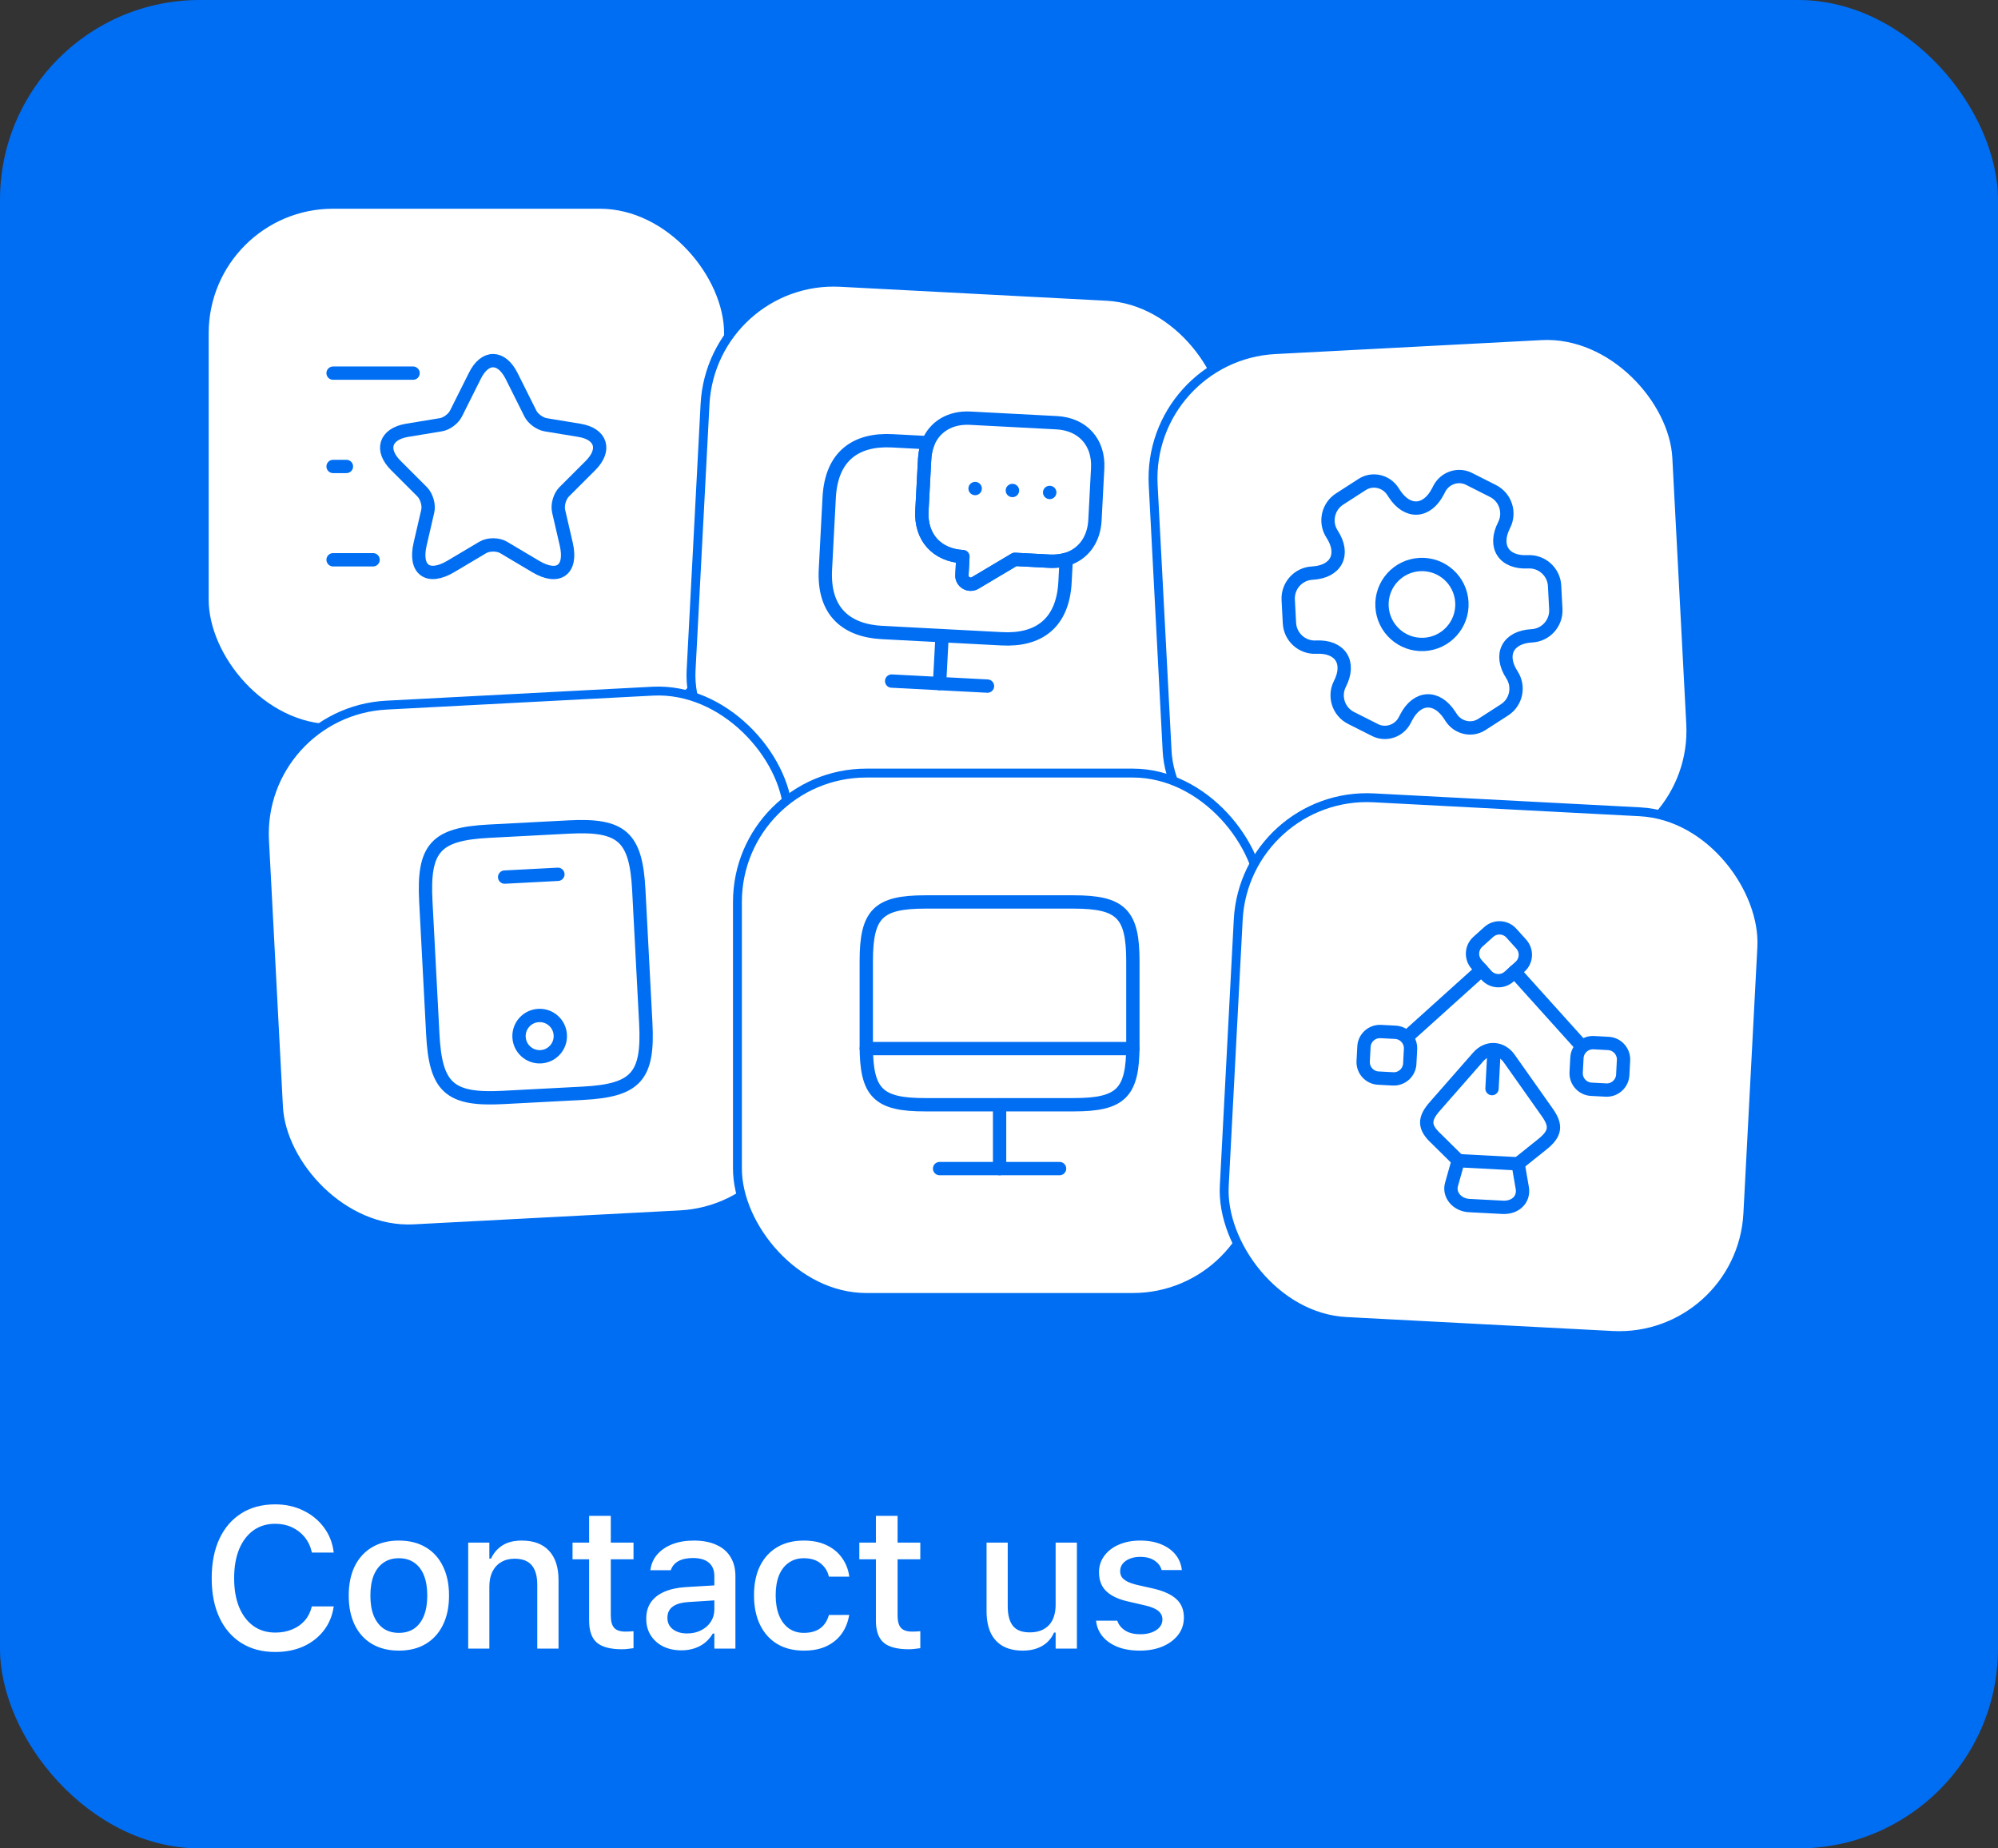 <?xml version="1.0" encoding="UTF-8"?> <svg xmlns="http://www.w3.org/2000/svg" width="160" height="148" viewBox="0 0 160 148" fill="none"><rect x="0" y="0" width="160" height="148" fill="#333333" stroke="none"/><rect width="160" height="148" rx="16" fill="#006EF3"></rect><path d="M22.039 132.273C20.997 132.273 20.094 132.034 19.328 131.555C18.568 131.076 17.982 130.396 17.57 129.516C17.159 128.635 16.953 127.589 16.953 126.375V126.359C16.953 125.141 17.159 124.091 17.57 123.211C17.982 122.331 18.568 121.651 19.328 121.172C20.088 120.693 20.992 120.453 22.039 120.453C22.867 120.453 23.615 120.617 24.281 120.945C24.953 121.268 25.503 121.716 25.93 122.289C26.362 122.862 26.625 123.521 26.719 124.266V124.312H24.977L24.969 124.281C24.865 123.818 24.674 123.417 24.398 123.078C24.122 122.74 23.784 122.477 23.383 122.289C22.982 122.102 22.534 122.008 22.039 122.008C21.367 122.008 20.784 122.185 20.289 122.539C19.799 122.893 19.419 123.396 19.148 124.047C18.883 124.693 18.75 125.464 18.75 126.359V126.375C18.75 127.26 18.883 128.029 19.148 128.68C19.419 129.331 19.799 129.833 20.289 130.188C20.784 130.542 21.37 130.719 22.047 130.719C22.542 130.719 22.99 130.635 23.391 130.469C23.797 130.302 24.135 130.065 24.406 129.758C24.677 129.445 24.862 129.078 24.961 128.656L24.977 128.625H26.727L26.719 128.664C26.609 129.388 26.344 130.021 25.922 130.562C25.5 131.104 24.958 131.526 24.297 131.828C23.635 132.125 22.883 132.273 22.039 132.273ZM31.942 132.164C31.114 132.164 30.398 131.987 29.793 131.633C29.195 131.279 28.733 130.773 28.411 130.117C28.088 129.456 27.926 128.672 27.926 127.766V127.75C27.926 126.839 28.088 126.055 28.411 125.398C28.739 124.742 29.202 124.237 29.801 123.883C30.405 123.529 31.119 123.352 31.942 123.352C32.77 123.352 33.483 123.529 34.083 123.883C34.681 124.232 35.142 124.737 35.465 125.398C35.793 126.055 35.958 126.839 35.958 127.75V127.766C35.958 128.672 35.793 129.456 35.465 130.117C35.142 130.773 34.681 131.279 34.083 131.633C33.489 131.987 32.775 132.164 31.942 132.164ZM31.942 130.742C32.426 130.742 32.838 130.625 33.176 130.391C33.515 130.151 33.773 129.81 33.95 129.367C34.127 128.924 34.215 128.391 34.215 127.766V127.75C34.215 127.12 34.127 126.583 33.95 126.141C33.773 125.698 33.515 125.359 33.176 125.125C32.838 124.885 32.426 124.766 31.942 124.766C31.457 124.766 31.046 124.885 30.707 125.125C30.369 125.359 30.108 125.698 29.926 126.141C29.749 126.583 29.661 127.12 29.661 127.75V127.766C29.661 128.391 29.749 128.924 29.926 129.367C30.108 129.81 30.369 130.151 30.707 130.391C31.046 130.625 31.457 130.742 31.942 130.742ZM37.493 132V123.516H39.188V124.797H39.321C39.53 124.344 39.837 123.99 40.243 123.734C40.649 123.479 41.162 123.352 41.782 123.352C42.735 123.352 43.465 123.625 43.97 124.172C44.475 124.719 44.727 125.497 44.727 126.508V132H43.024V126.906C43.024 126.198 42.876 125.672 42.579 125.328C42.287 124.979 41.829 124.805 41.204 124.805C40.793 124.805 40.436 124.896 40.134 125.078C39.832 125.255 39.597 125.51 39.431 125.844C39.269 126.172 39.188 126.565 39.188 127.023V132H37.493ZM49.81 132.055C48.883 132.055 48.211 131.878 47.794 131.523C47.383 131.164 47.177 130.578 47.177 129.766V124.852H45.849V123.516H47.177V121.375H48.912V123.516H50.732V124.852H48.912V129.352C48.912 129.81 49.003 130.141 49.185 130.344C49.367 130.542 49.669 130.641 50.091 130.641C50.216 130.641 50.323 130.638 50.412 130.633C50.505 130.628 50.612 130.62 50.732 130.609V131.969C50.596 131.99 50.451 132.008 50.294 132.023C50.138 132.044 49.977 132.055 49.81 132.055ZM54.564 132.141C54.028 132.141 53.546 132.039 53.119 131.836C52.697 131.628 52.364 131.333 52.119 130.953C51.874 130.573 51.752 130.128 51.752 129.617V129.602C51.752 129.091 51.874 128.656 52.119 128.297C52.369 127.938 52.728 127.656 53.197 127.453C53.671 127.245 54.244 127.12 54.916 127.078L58.049 126.891V128.086L55.15 128.273C54.567 128.31 54.137 128.435 53.861 128.648C53.585 128.857 53.447 129.151 53.447 129.531V129.547C53.447 129.932 53.596 130.237 53.892 130.461C54.189 130.68 54.564 130.789 55.017 130.789C55.439 130.789 55.814 130.706 56.142 130.539C56.476 130.367 56.736 130.138 56.924 129.852C57.111 129.56 57.205 129.232 57.205 128.867V126.195C57.205 125.727 57.059 125.37 56.767 125.125C56.481 124.875 56.054 124.75 55.486 124.75C55.012 124.75 54.624 124.833 54.322 125C54.025 125.167 53.827 125.401 53.728 125.703L53.713 125.727H52.08L52.088 125.672C52.156 125.203 52.34 124.797 52.642 124.453C52.95 124.104 53.351 123.833 53.846 123.641C54.346 123.448 54.916 123.352 55.557 123.352C56.27 123.352 56.874 123.466 57.369 123.695C57.869 123.919 58.247 124.245 58.502 124.672C58.762 125.094 58.892 125.602 58.892 126.195V132H57.205V130.797H57.08C56.913 131.083 56.705 131.328 56.455 131.531C56.205 131.729 55.921 131.88 55.603 131.984C55.286 132.089 54.939 132.141 54.564 132.141ZM64.373 132.164C63.55 132.164 62.84 131.987 62.241 131.633C61.647 131.273 61.188 130.763 60.866 130.102C60.543 129.44 60.381 128.651 60.381 127.734V127.719C60.381 126.818 60.54 126.042 60.858 125.391C61.181 124.74 61.639 124.237 62.233 123.883C62.832 123.529 63.543 123.352 64.366 123.352C65.079 123.352 65.691 123.477 66.202 123.727C66.717 123.971 67.126 124.31 67.428 124.742C67.735 125.169 67.928 125.656 68.006 126.203L68.014 126.242H66.381L66.373 126.227C66.28 125.81 66.064 125.464 65.725 125.188C65.386 124.906 64.936 124.766 64.373 124.766C63.905 124.766 63.501 124.885 63.163 125.125C62.824 125.359 62.563 125.698 62.381 126.141C62.204 126.583 62.116 127.109 62.116 127.719V127.734C62.116 128.359 62.207 128.896 62.389 129.344C62.571 129.792 62.832 130.138 63.17 130.383C63.509 130.622 63.91 130.742 64.373 130.742C64.905 130.742 65.334 130.625 65.662 130.391C65.996 130.156 66.23 129.81 66.366 129.352L66.381 129.312L68.006 129.305L67.991 129.375C67.892 129.927 67.691 130.411 67.389 130.828C67.087 131.245 66.683 131.573 66.178 131.812C65.678 132.047 65.077 132.164 64.373 132.164ZM72.776 132.055C71.849 132.055 71.177 131.878 70.761 131.523C70.349 131.164 70.143 130.578 70.143 129.766V124.852H68.815V123.516H70.143V121.375H71.878V123.516H73.698V124.852H71.878V129.352C71.878 129.81 71.969 130.141 72.151 130.344C72.334 130.542 72.636 130.641 73.058 130.641C73.183 130.641 73.289 130.638 73.378 130.633C73.472 130.628 73.578 130.62 73.698 130.609V131.969C73.563 131.99 73.417 132.008 73.261 132.023C73.104 132.044 72.943 132.055 72.776 132.055ZM81.91 132.164C81.275 132.164 80.738 132.042 80.301 131.797C79.868 131.547 79.543 131.188 79.324 130.719C79.111 130.245 79.004 129.674 79.004 129.008V123.516H80.699V128.609C80.699 129.307 80.837 129.831 81.113 130.18C81.389 130.529 81.84 130.703 82.465 130.703C82.798 130.703 83.095 130.654 83.355 130.555C83.616 130.451 83.835 130.302 84.012 130.109C84.189 129.917 84.319 129.685 84.402 129.414C84.491 129.143 84.535 128.836 84.535 128.492V123.516H86.238V132H84.535V130.719H84.41C84.275 131.021 84.09 131.281 83.855 131.5C83.621 131.714 83.34 131.878 83.012 131.992C82.689 132.107 82.322 132.164 81.91 132.164ZM91.282 132.164C90.599 132.164 90.005 132.065 89.5 131.867C88.995 131.664 88.594 131.385 88.297 131.031C88 130.672 87.826 130.255 87.774 129.781V129.766H89.477V129.781C89.586 130.099 89.795 130.357 90.102 130.555C90.409 130.753 90.815 130.852 91.321 130.852C91.67 130.852 91.974 130.802 92.235 130.703C92.5 130.604 92.709 130.466 92.86 130.289C93.011 130.112 93.086 129.909 93.086 129.68V129.664C93.086 129.398 92.98 129.174 92.766 128.992C92.552 128.81 92.201 128.661 91.711 128.547L90.352 128.234C89.821 128.115 89.38 127.951 89.032 127.742C88.683 127.534 88.425 127.279 88.258 126.977C88.091 126.669 88.008 126.31 88.008 125.898V125.891C88.008 125.396 88.149 124.958 88.43 124.578C88.711 124.193 89.099 123.893 89.594 123.68C90.094 123.461 90.664 123.352 91.305 123.352C91.951 123.352 92.513 123.453 92.993 123.656C93.477 123.854 93.86 124.13 94.141 124.484C94.422 124.833 94.589 125.24 94.641 125.703V125.711H93.016V125.695C92.938 125.398 92.75 125.151 92.453 124.953C92.162 124.755 91.776 124.656 91.297 124.656C90.99 124.656 90.716 124.706 90.477 124.805C90.237 124.898 90.047 125.031 89.907 125.203C89.771 125.37 89.703 125.568 89.703 125.797V125.812C89.703 125.99 89.748 126.146 89.836 126.281C89.93 126.411 90.076 126.529 90.274 126.633C90.472 126.732 90.727 126.82 91.039 126.898L92.391 127.203C93.203 127.396 93.808 127.674 94.203 128.039C94.605 128.404 94.805 128.893 94.805 129.508V129.523C94.805 130.044 94.651 130.505 94.344 130.906C94.037 131.302 93.618 131.612 93.086 131.836C92.56 132.055 91.959 132.164 91.282 132.164Z" fill="white"></path><rect x="16.356" y="16.356" width="41.986" height="41.986" rx="10.319" fill="white"></rect><rect x="16.356" y="16.356" width="41.986" height="41.986" rx="10.319" stroke="#006EF3" stroke-width="0.712"></rect><path d="M40.968 30.101L42.473 33.111C42.675 33.527 43.22 33.922 43.679 34.008L46.401 34.456C48.141 34.744 48.547 36.004 47.298 37.264L45.173 39.388C44.821 39.74 44.618 40.434 44.736 40.935L45.344 43.561C45.825 45.632 44.714 46.444 42.889 45.355L40.338 43.839C39.879 43.561 39.11 43.561 38.651 43.839L36.1 45.355C34.275 46.433 33.165 45.632 33.645 43.561L34.253 40.935C34.371 40.444 34.168 39.751 33.816 39.388L31.692 37.264C30.443 36.015 30.848 34.755 32.588 34.456L35.31 34.008C35.769 33.933 36.313 33.527 36.516 33.111L38.022 30.101C38.822 28.468 40.146 28.468 40.968 30.101Z" stroke="#006EF3" stroke-width="1.067" stroke-linecap="round" stroke-linejoin="round"></path><path d="M33.079 29.877H26.674" stroke="#006EF3" stroke-width="1.067" stroke-linecap="round" stroke-linejoin="round"></path><path d="M29.877 44.821H26.674" stroke="#006EF3" stroke-width="1.067" stroke-linecap="round" stroke-linejoin="round"></path><path d="M27.742 37.349H26.674" stroke="#006EF3" stroke-width="1.067" stroke-linecap="round" stroke-linejoin="round"></path><rect x="56.999" y="22.067" width="41.986" height="41.986" rx="10.319" transform="rotate(3 56.999 22.067)" fill="white"></rect><rect x="56.999" y="22.067" width="41.986" height="41.986" rx="10.319" transform="rotate(3 56.999 22.067)" stroke="#006EF3" stroke-width="0.712"></rect><path d="M85.382 44.79L85.287 46.602C85.111 49.96 83.117 51.299 80.238 51.148L70.645 50.645C67.766 50.494 65.923 48.955 66.099 45.597L66.401 39.84C66.577 36.483 68.571 35.144 71.449 35.295L74.327 35.446C74.167 35.843 74.069 36.287 74.044 36.767L73.826 40.924C73.772 41.958 74.067 42.85 74.643 43.49C75.219 44.129 76.075 44.516 77.109 44.57L77.031 46.052C77.003 46.596 77.604 46.959 78.078 46.684L81.266 44.788L84.038 44.934C84.518 44.959 84.969 44.907 85.382 44.79Z" stroke="#006EF3" stroke-width="1.067" stroke-miterlimit="10" stroke-linecap="round" stroke-linejoin="round"></path><path d="M87.902 37.493L87.684 41.651C87.601 43.239 86.728 44.39 85.382 44.79C84.969 44.907 84.518 44.959 84.038 44.934L81.266 44.788L78.078 46.684C77.604 46.959 77.003 46.596 77.032 46.052L77.109 44.57C76.075 44.516 75.219 44.129 74.643 43.49C74.067 42.85 73.772 41.958 73.826 40.924L74.044 36.767C74.069 36.287 74.167 35.843 74.327 35.446C74.865 34.148 76.102 33.401 77.69 33.484L84.619 33.847C86.698 33.956 88.011 35.415 87.902 37.493Z" stroke="#006EF3" stroke-width="1.067" stroke-miterlimit="10" stroke-linecap="round" stroke-linejoin="round"></path><path d="M71.403 54.533L79.078 54.935" stroke="#006EF3" stroke-width="1.067" stroke-miterlimit="10" stroke-linecap="round" stroke-linejoin="round"></path><path d="M75.442 50.896L75.24 54.734" stroke="#006EF3" stroke-width="1.067" stroke-miterlimit="10" stroke-linecap="round" stroke-linejoin="round"></path><path d="M84.055 39.429L84.064 39.43" stroke="#006EF3" stroke-width="1.067" stroke-linecap="round" stroke-linejoin="round"></path><path d="M81.07 39.273L81.08 39.273" stroke="#006EF3" stroke-width="1.067" stroke-linecap="round" stroke-linejoin="round"></path><path d="M78.085 39.117L78.094 39.117" stroke="#006EF3" stroke-width="1.067" stroke-linecap="round" stroke-linejoin="round"></path><rect x="91.807" y="28.534" width="41.986" height="41.986" rx="10.319" transform="rotate(-3 91.807 28.534)" fill="white"></rect><rect x="91.807" y="28.534" width="41.986" height="41.986" rx="10.319" transform="rotate(-3 91.807 28.534)" stroke="#006EF3" stroke-width="0.712"></rect><path d="M114.038 51.598C115.804 51.505 117.16 49.998 117.068 48.232C116.975 46.466 115.469 45.109 113.702 45.202C111.936 45.294 110.579 46.801 110.672 48.567C110.765 50.334 112.271 51.69 114.038 51.598Z" stroke="#006EF3" stroke-width="1.067" stroke-miterlimit="10" stroke-linecap="round" stroke-linejoin="round"></path><path d="M103.259 49.897L103.161 48.02C103.103 46.912 103.961 45.948 105.08 45.889C107.01 45.788 107.727 44.382 106.669 42.759C106.065 41.829 106.33 40.564 107.271 39.959L109.059 38.807C109.875 38.262 110.978 38.504 111.523 39.319L111.651 39.516C112.698 41.139 114.276 41.056 115.158 39.332L115.265 39.123C115.722 38.255 116.794 37.9 117.662 38.356L119.561 39.315C120.561 39.819 120.956 41.048 120.452 42.037C119.57 43.761 120.43 45.084 122.36 44.983C123.468 44.925 124.433 45.783 124.491 46.903L124.59 48.779C124.648 49.887 123.79 50.852 122.67 50.91C120.741 51.011 120.024 52.417 121.081 54.04C121.687 54.981 121.421 56.235 120.48 56.84L118.691 57.992C117.875 58.537 116.772 58.295 116.227 57.48L116.099 57.283C115.052 55.66 113.474 55.743 112.592 57.467L112.485 57.676C112.029 58.544 110.957 58.9 110.089 58.443L108.189 57.484C107.19 56.981 106.794 55.751 107.298 54.762C108.181 53.038 107.32 51.715 105.391 51.816C104.271 51.874 103.317 51.005 103.259 49.897Z" stroke="#006EF3" stroke-width="1.067" stroke-miterlimit="10" stroke-linecap="round" stroke-linejoin="round"></path><rect x="20.644" y="56.999" width="41.986" height="41.986" rx="10.319" transform="rotate(-3 20.644 56.999)" fill="white"></rect><rect x="20.644" y="56.999" width="41.986" height="41.986" rx="10.319" transform="rotate(-3 20.644 56.999)" stroke="#006EF3" stroke-width="0.712"></rect><path d="M51.156 71.269L51.714 81.928C51.938 86.192 50.928 87.314 46.664 87.538L40.268 87.873C36.004 88.096 34.882 87.086 34.659 82.822L34.1 72.162C33.877 67.898 34.887 66.777 39.151 66.553L45.546 66.218C49.81 65.995 50.932 67.005 51.156 71.269Z" stroke="#006EF3" stroke-width="1.067" stroke-linecap="round" stroke-linejoin="round"></path><path d="M44.676 70.005L40.412 70.228" stroke="#006EF3" stroke-width="1.067" stroke-linecap="round" stroke-linejoin="round"></path><path d="M43.304 84.614C44.216 84.566 44.917 83.788 44.869 82.875C44.822 81.963 44.043 81.262 43.131 81.309C42.218 81.357 41.517 82.136 41.565 83.048C41.613 83.961 42.391 84.662 43.304 84.614Z" stroke="#006EF3" stroke-width="1.067" stroke-linecap="round" stroke-linejoin="round"></path><rect x="59.054" y="61.9" width="41.986" height="41.986" rx="10.319" fill="white"></rect><rect x="59.054" y="61.9" width="41.986" height="41.986" rx="10.319" stroke="#006EF3" stroke-width="0.712"></rect><path d="M74.112 72.219H85.971C89.771 72.219 90.721 73.169 90.721 76.958V83.715C90.721 87.515 89.771 88.455 85.982 88.455H74.112C70.322 88.465 69.372 87.515 69.372 83.726V76.958C69.372 73.169 70.322 72.219 74.112 72.219Z" stroke="#006EF3" stroke-width="1.067" stroke-linecap="round" stroke-linejoin="round"></path><path d="M80.047 88.465V93.568" stroke="#006EF3" stroke-width="1.067" stroke-linecap="round" stroke-linejoin="round"></path><path d="M69.372 83.961H90.721" stroke="#006EF3" stroke-width="1.067" stroke-linecap="round" stroke-linejoin="round"></path><path d="M75.243 93.568H84.85" stroke="#006EF3" stroke-width="1.067" stroke-linecap="round" stroke-linejoin="round"></path><rect x="99.697" y="63.342" width="41.986" height="41.986" rx="10.319" transform="rotate(3 99.697 63.342)" fill="white"></rect><rect x="99.697" y="63.342" width="41.986" height="41.986" rx="10.319" transform="rotate(3 99.697 63.342)" stroke="#006EF3" stroke-width="0.712"></rect><path d="M117.644 96.528L120.33 96.668C121.354 96.722 122.052 96.032 121.907 95.137L121.571 93.185L116.774 92.933L116.236 94.84C116 95.661 116.685 96.477 117.644 96.528Z" stroke="#006EF3" stroke-width="1.067" stroke-linecap="round" stroke-linejoin="round"></path><path d="M121.572 93.174L123.502 91.629C124.584 90.766 124.66 90.129 123.893 89.052L120.858 84.756C120.221 83.857 119.102 83.799 118.375 84.626L114.907 88.581C114.032 89.572 113.997 90.244 115.027 91.185L116.785 92.923" stroke="#006EF3" stroke-width="1.067" stroke-linecap="round" stroke-linejoin="round"></path><path d="M119.623 84.467L119.481 87.164" stroke="#006EF3" stroke-width="1.067" stroke-linecap="round" stroke-linejoin="round"></path><path d="M119.037 78.098L118.249 77.223C117.775 76.695 117.817 75.885 118.344 75.411L119.219 74.623C119.747 74.148 120.557 74.19 121.032 74.718L121.82 75.593C122.294 76.12 122.252 76.93 121.725 77.405L120.85 78.193C120.322 78.668 119.512 78.625 119.037 78.098Z" stroke="#006EF3" stroke-width="1.067" stroke-linecap="round" stroke-linejoin="round"></path><path d="M127.627 83.486L128.799 83.548C129.503 83.585 130.048 84.191 130.012 84.894L129.95 86.067C129.913 86.77 129.307 87.316 128.604 87.279L127.431 87.217C126.728 87.18 126.182 86.575 126.219 85.871L126.281 84.698C126.318 83.995 126.923 83.45 127.627 83.486Z" stroke="#006EF3" stroke-width="1.067" stroke-linecap="round" stroke-linejoin="round"></path><path d="M111.744 82.654L110.571 82.593C109.868 82.556 109.262 83.101 109.225 83.805L109.163 84.977C109.127 85.681 109.672 86.287 110.376 86.323L111.548 86.385C112.252 86.422 112.858 85.876 112.894 85.173L112.956 84C112.993 83.297 112.447 82.691 111.744 82.654Z" stroke="#006EF3" stroke-width="1.067" stroke-linecap="round" stroke-linejoin="round"></path><path d="M126.641 83.745L121.287 77.799" stroke="#006EF3" stroke-width="1.067" stroke-linecap="round" stroke-linejoin="round"></path><path d="M112.698 83.014L118.643 77.66" stroke="#006EF3" stroke-width="1.067" stroke-linecap="round" stroke-linejoin="round"></path></svg> 